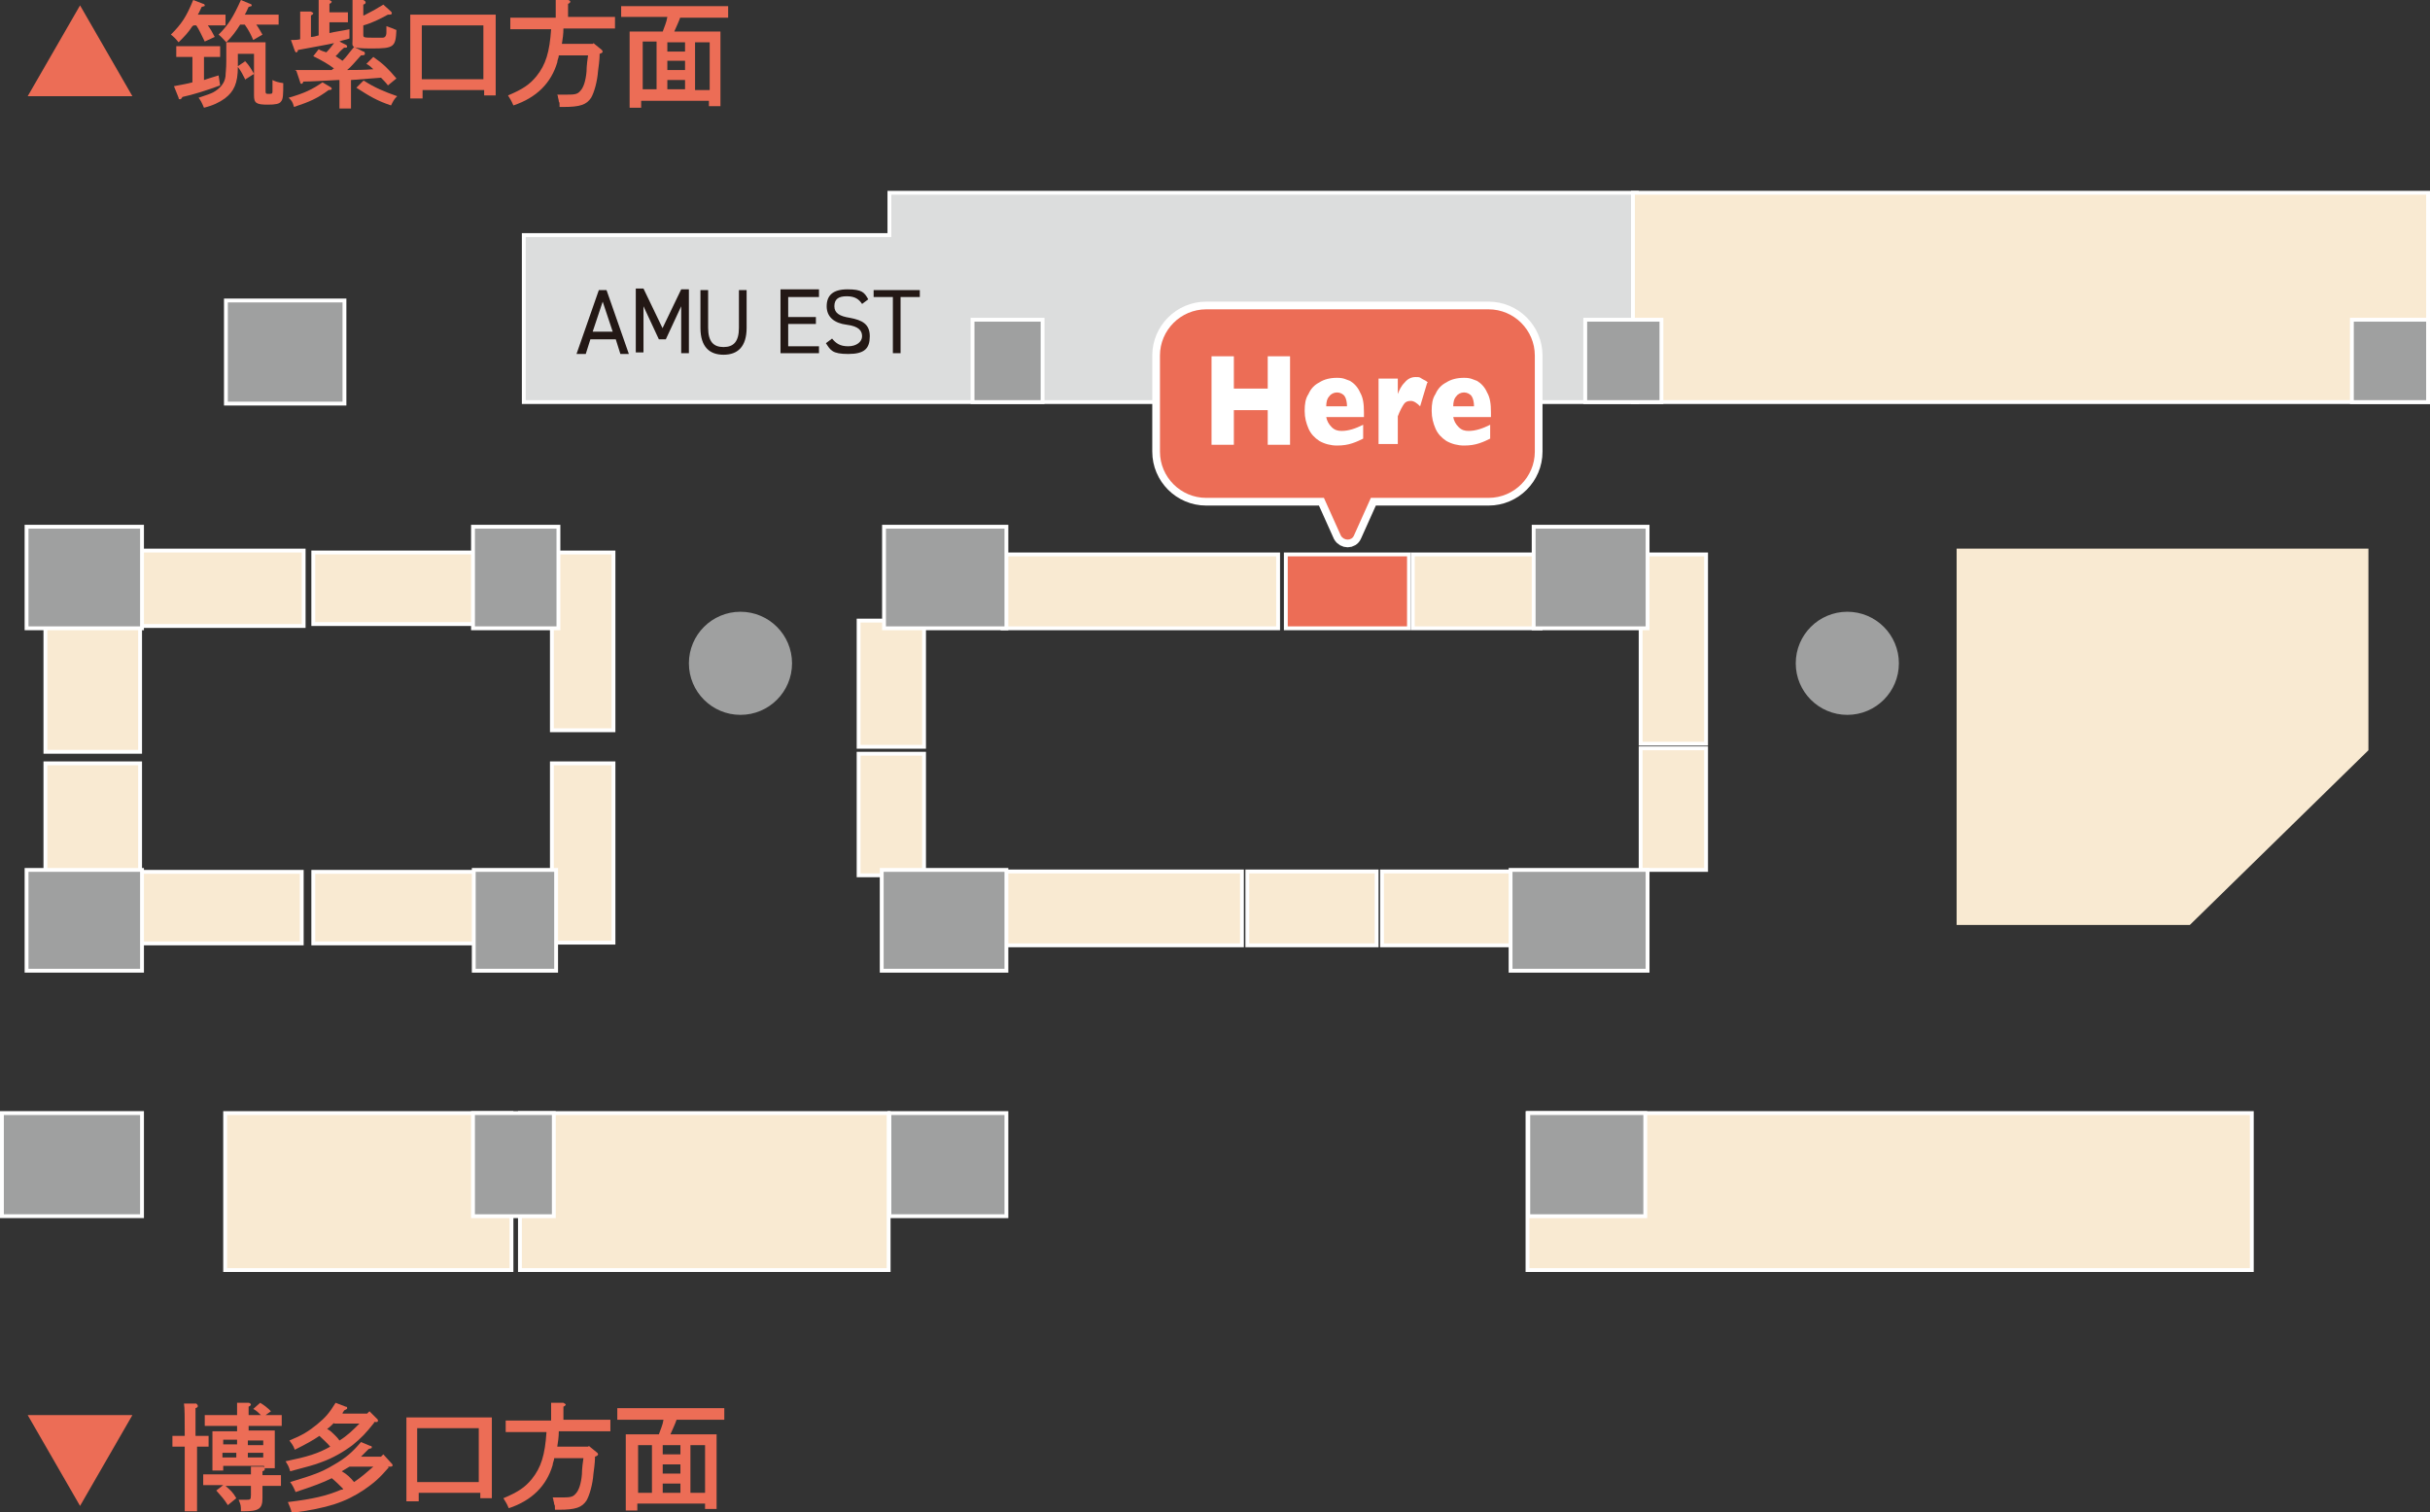 <?xml version="1.0" encoding="UTF-8"?>
<svg id="_レイヤー_2" xmlns="http://www.w3.org/2000/svg" version="1.1" viewBox="0 0 315.7 196.5">
  <rect x="0" y="0" width="315.7" height="196.5" fill="#333333" stroke="none"/>
  <!-- Generator: Adobe Illustrator 29.2.1, SVG Export Plug-In . SVG Version: 2.1.0 Build 116)  -->
  <defs>
    <style>
      .st0 {
        stroke-width: .5px;
      }

      .st0, .st1 {
        fill: #f9ead2;
      }

      .st0, .st2 {
        stroke: #fff;
        stroke-miterlimit: 10;
      }

      .st3 {
        fill: #ec6d56;
      }

      .st4 {
        fill: #9fa0a0;
      }

      .st5 {
        fill: #231815;
      }

      .st6 {
        fill: #fff;
      }

      .st7 {
        fill: #dcdddd;
      }

      .st2 {
        fill: none;
        stroke-width: 2px;
      }
    </style>
  </defs>
  <g id="text">
    <g>
      <g>
        <g>
          <g>
            <rect class="st1" x="29.3" y="144.6" width="37.2" height="20.4"/>
            <path class="st6" d="M66.2,144.9v19.9H29.5v-19.9h36.7M66.7,144.4H29v20.9h37.7v-20.9h0Z"/>
          </g>
          <g>
            <rect class="st1" x="67.6" y="144.6" width="47.9" height="20.4"/>
            <path class="st6" d="M115.2,144.9v19.9h-47.4v-19.9h47.4M115.7,144.4h-48.4v20.9h48.4v-20.9h0Z"/>
          </g>
          <g>
            <rect class="st1" x="198.5" y="144.6" width="94.1" height="20.4"/>
            <path class="st6" d="M292.3,144.9v19.9h-93.6v-19.9h93.6M292.8,144.4h-94.6v20.9h94.6v-20.9h0Z"/>
          </g>
          <rect class="st0" x="5.9" y="81.1" width="12.3" height="16.6"/>
          <rect class="st0" x="5.9" y="99.2" width="12.3" height="16.6"/>
          <rect class="st0" x="71.7" y="71.8" width="8" height="23.1"/>
          <g>
            <rect class="st1" x="111.6" y="80.7" width="8.5" height="16.4"/>
            <path class="st6" d="M119.8,80.9v15.9h-8v-15.9h8M120.3,80.4h-9v16.9h9v-16.9h0Z"/>
          </g>
          <g>
            <rect class="st1" x="130.3" y="113.2" width="31.1" height="9.6"/>
            <path class="st6" d="M161.1,113.5v9.1h-30.6v-9.1h30.6M161.6,113h-31.6v10.1h31.6v-10.1h0Z"/>
          </g>
          <g>
            <rect class="st1" x="162" y="113.2" width="16.8" height="9.6"/>
            <path class="st6" d="M178.6,113.5v9.1h-16.3v-9.1h16.3M179.1,113h-17.3v10.1h17.3v-10.1h0Z"/>
          </g>
          <g>
            <rect class="st1" x="179.5" y="113.2" width="17.5" height="9.6"/>
            <path class="st6" d="M196.8,113.5v9.1h-17v-9.1h17M197.3,113h-18v10.1h18v-10.1h0Z"/>
          </g>
          <g>
            <rect class="st1" x="130.3" y="72.1" width="35.8" height="9.6"/>
            <path class="st6" d="M165.8,72.3v9.1h-35.3v-9.1h35.3M166.3,71.8h-36.3v10.1h36.3v-10.1h0Z"/>
          </g>
          <g>
            <rect class="st3" x="167.1" y="72.1" width="16" height="9.6"/>
            <path class="st6" d="M182.8,72.3v9.1h-15.5v-9.1h15.5M183.3,71.8h-16.5v10.1h16.5v-10.1h0Z"/>
          </g>
          <g>
            <rect class="st1" x="183.5" y="72.1" width="16.6" height="9.6"/>
            <path class="st6" d="M199.9,72.3v9.1h-16.1v-9.1h16.1M200.4,71.8h-17.1v10.1h17.1v-10.1h0Z"/>
          </g>
          <g>
            <rect class="st1" x="111.6" y="97.9" width="8.5" height="15.8"/>
            <path class="st6" d="M119.8,98.2v15.3h-8v-15.3h8M120.3,97.7h-9v16.3h9v-16.3h0Z"/>
          </g>
          <g>
            <rect class="st1" x="213.1" y="72.1" width="8.5" height="24.6"/>
            <path class="st6" d="M221.4,72.3v24.1h-8v-24.1h8M221.9,71.8h-9v25.1h9v-25.1h0Z"/>
          </g>
          <g>
            <rect class="st1" x="213.1" y="97.2" width="8.5" height="15.8"/>
            <path class="st6" d="M221.4,97.5v15.3h-8v-15.3h8M221.9,97h-9v16.3h9v-16.3h0Z"/>
          </g>
          <rect class="st0" x="71.7" y="99.2" width="8" height="23.3"/>
          <rect class="st0" x="18.2" y="113.3" width="21" height="9.3"/>
          <rect class="st0" x="40.7" y="113.3" width="21" height="9.3"/>
          <g>
            <rect class="st1" x="18" y="71.5" width="21.5" height="9.8"/>
            <path class="st6" d="M39.2,71.8v9.3h-21v-9.3h21M39.7,71.3h-22v10.3h22v-10.3h0Z"/>
          </g>
          <rect class="st0" x="40.7" y="71.8" width="21" height="9.3"/>
          <polygon class="st1" points="254.2 71.3 254.2 120.2 284.5 120.2 307.7 97.5 307.7 91.9 307.7 71.3 269.6 71.3 254.2 71.3"/>
          <g>
            <polygon class="st7" points="68.1 52.3 68.1 30.6 115.6 30.6 115.6 25.1 212.6 25.1 212.6 52.3 68.1 52.3"/>
            <path class="st6" d="M212.4,25.3v26.7H68.3v-21.2h47.5v-5.5h96.6M212.9,24.8h-97.6v5.5h-47.5v22.2h145.1v-27.7h0Z"/>
          </g>
          <g>
            <rect class="st1" x="212.1" y="25.1" width="103.3" height="27.2"/>
            <path class="st6" d="M315.2,25.3v26.7h-102.8v-26.7h102.8M315.7,24.8h-103.8v27.7h103.8v-27.7h0Z"/>
          </g>
        </g>
        <g>
          <rect class="st4" x="3.4" y="68.4" width="15" height="13.2"/>
          <path class="st6" d="M18.2,68.7v12.7H3.7v-12.7h14.5M18.7,68.2H3.2v13.7h15.5v-13.7h0Z"/>
        </g>
        <g>
          <rect class="st4" x="114.9" y="68.4" width="15.9" height="13.2"/>
          <path class="st6" d="M130.5,68.7v12.7h-15.4v-12.7h15.4M131,68.2h-16.4v13.7h16.4v-13.7h0Z"/>
        </g>
        <g>
          <rect class="st4" x="199.3" y="68.4" width="14.8" height="13.2"/>
          <path class="st6" d="M213.8,68.7v12.7h-14.3v-12.7h14.3M214.3,68.2h-15.3v13.7h15.3v-13.7h0Z"/>
        </g>
        <g>
          <rect class="st4" x="3.4" y="113" width="15" height="13.1"/>
          <path class="st6" d="M18.2,113.3v12.6H3.7v-12.6h14.5M18.7,112.8H3.2v13.6h15.5v-13.6h0Z"/>
        </g>
        <g>
          <rect class="st4" x=".2" y="144.6" width="18.2" height="13.4"/>
          <path class="st6" d="M18.2,144.9v12.9H.5v-12.9h17.7M18.7,144.4H0v13.9h18.7v-13.9h0Z"/>
        </g>
        <g>
          <rect class="st4" x="29.4" y="39.1" width="15.4" height="13.4"/>
          <path class="st6" d="M44.5,39.3v12.9h-14.9v-12.9h14.9M45,38.8h-15.9v13.9h15.9v-13.9h0Z"/>
        </g>
        <g>
          <rect class="st4" x="115.6" y="144.6" width="15.2" height="13.4"/>
          <path class="st6" d="M130.5,144.9v12.9h-14.7v-12.9h14.7M131,144.4h-15.7v13.9h15.7v-13.9h0Z"/>
        </g>
        <g>
          <rect class="st4" x="198.5" y="144.6" width="15.2" height="13.4"/>
          <path class="st6" d="M213.5,144.9v12.9h-14.7v-12.9h14.7M214,144.4h-15.7v13.9h15.7v-13.9h0Z"/>
        </g>
        <g>
          <rect class="st4" x="114.6" y="113" width="16.2" height="13.1"/>
          <path class="st6" d="M130.5,113.3v12.6h-15.7v-12.6h15.7M131,112.8h-16.7v13.6h16.7v-13.6h0Z"/>
        </g>
        <g>
          <rect class="st4" x="196.2" y="113" width="17.8" height="13.1"/>
          <path class="st6" d="M213.8,113.3v12.6h-17.3v-12.6h17.3M214.3,112.8h-18.3v13.6h18.3v-13.6h0Z"/>
        </g>
        <g>
          <rect class="st4" x="61.5" y="144.6" width="10.5" height="13.4"/>
          <path class="st6" d="M71.7,144.9v12.9h-10v-12.9h10M72.2,144.4h-11v13.9h11v-13.9h0Z"/>
        </g>
        <circle class="st4" cx="96.2" cy="86.2" r="6.7"/>
        <circle class="st4" cx="240" cy="86.2" r="6.7"/>
        <g>
          <rect class="st4" x="305.5" y="41.6" width="9.9" height="10.7"/>
          <path class="st6" d="M315.2,41.8v10.2h-9.4v-10.2h9.4M315.7,41.3h-10.4v11.2h10.4v-11.2h0Z"/>
        </g>
        <g>
          <rect class="st4" x="205.9" y="41.6" width="9.9" height="10.7"/>
          <path class="st6" d="M215.6,41.8v10.2h-9.4v-10.2h9.4M216.1,41.3h-10.4v11.2h10.4v-11.2h0Z"/>
        </g>
        <g>
          <rect class="st4" x="126.3" y="41.6" width="9.1" height="10.7"/>
          <path class="st6" d="M135.2,41.8v10.2h-8.6v-10.2h8.6M135.7,41.3h-9.6v11.2h9.6v-11.2h0Z"/>
        </g>
        <g>
          <rect class="st4" x="61.5" y="68.4" width="11.1" height="13.2"/>
          <path class="st6" d="M72.3,68.7v12.7h-10.6v-12.7h10.6M72.8,68.2h-11.6v13.7h11.6v-13.7h0Z"/>
        </g>
        <g>
          <rect class="st4" x="61.5" y="113" width="10.8" height="13.1"/>
          <path class="st6" d="M72,113.3v12.6h-10.2v-12.6h10.2M72.5,112.8h-11.2v13.6h11.2v-13.6h0Z"/>
        </g>
      </g>
      <g>
        <path class="st3" d="M17.2,12.5H3.6L10.4.7l6.8,11.8h0Z"/>
        <path class="st3" d="M25.2,3.2c0,0-.1.2-.2.2-.6.9-1,1.3-1.8,2.1-.4-.5-.6-.7-1-1,1.4-1.4,2-2.3,2.9-4.5l1.3.5c.1,0,.2.1.2.2s0,.1-.4.2c-.2.4-.3.7-.5,1h2.4c.3,0,.9,0,1.2,0v1.4c-.3,0-.8,0-1.2,0h-1.1c.3.4.6.9.9,1.5l-1.3.6c-.4-.8-.7-1.5-1.1-2.1h-.5ZM26.5,10.4c.6-.2,1.2-.4,1.9-.6l.2,1.3c-1.6.6-3.5,1.2-4.9,1.5-.1.2-.2.3-.3.3s-.2,0-.2-.2l-.6-1.5c1-.2,1.7-.3,2.4-.5v-3.3h-.9c-.4,0-.9,0-1.2,0v-1.4c.3,0,.9,0,1.2,0h3.3c.3,0,.9,0,1.2,0v1.4c-.3,0-.8,0-1.2,0h-.9s0,2.9,0,2.9ZM31.9,10.4c-.3-.6-.6-1.2-1-1.7,0,2.1-.5,3.2-1.7,4.1-.7.5-1.5.9-2.7,1.2-.3-.7-.4-.9-.7-1.3,1.2-.4,1.5-.5,1.9-.7.9-.5,1.5-1.2,1.6-2.1,0-.4.1-.9.1-2s0-1,0-2.4c.2,0,.6,0,1.2,0h2.9c.6,0,.9,0,1,0,0,.3,0,1,0,1.3v4.9c0,.4,0,.5.3.5.5,0,.6,0,.6-.3,0-.2,0-.2,0-1.5.4.2.7.3,1.4.4,0,1.4,0,2.1-.3,2.4-.2.3-.7.4-1.7.4-1.5,0-1.8-.2-1.8-1.2v-2.8l-1.1.7h0ZM31.2,3.2c-.5.8-1,1.5-1.8,2.3-.4-.4-.5-.6-1-1,1.3-1.3,1.9-2.3,2.9-4.5l1.2.5c.1,0,.2.1.2.2s0,.1-.4.2c-.2.4-.3.7-.5,1h3.2c.3,0,.9,0,1.2,0v1.3c-.3,0-.8,0-1.2,0h-1.7c.3.4.5.8.8,1.3l-1.2.7c-.3-.7-.6-1.3-1.1-2h-.7ZM31.8,7.9c.5.5.8,1,1.2,1.7v-2.6h-2.1v1.6s.9-.6.9-.6Z"/>
        <path class="st3" d="M42.9,11.3c.1,0,.2.2.2.2,0,.1,0,.2-.4.2-1.5,1.1-2.4,1.5-4.5,2.2-.2-.7-.3-.8-.7-1.2,2.1-.6,3.1-1.1,4.4-2,0,0,1,.6,1,.6ZM38.3,9.1c2.1,0,3.5,0,4.8,0,0,0,.2-.2.3-.2-.8-.6-1.5-1-2.7-1.6l.7-.9c.3.2.7.3,1,.4.4-.4.7-.8,1-1.2-.8.2-2.1.4-4.7.9h0c0,.2-.1.3-.2.3s-.1,0-.2-.2l-.5-1.4c.4,0,.8,0,1.2-.1v-2.2c0-.7,0-.9,0-1.4h1.4c.2.1.3.2.3.2s0,.2-.3.3c0,.3,0,.4,0,.8v2c.3,0,.7-.1,1-.2V1.4c0-.7,0-.9,0-1.4h1.4c.2.1.3.2.3.2s0,.2-.3.3v1.1h1.5c.3,0,.7,0,.9,0v1.3c-.2,0-.6,0-.9,0h-1.5v1.4c.8-.2,1.7-.3,2.6-.5v1.2c-.5.2-.9.2-1.3.4l.8.4c.1,0,.2.2.2.2,0,.1,0,.2-.2.2h-.2c-.2.2-.5.4-.8.8-.1.1-.2.2-.3.3.3.2.6.4.9.6.5-.5.9-1.1,1.5-1.8l1.2.6c.2,0,.2.2.2.3s0,.2-.5.2c-.9,1-1.3,1.5-1.8,1.9,1.1,0,2.2,0,3.4-.1-.2-.2-.5-.5-.9-.7l.9-.9c1.3.9,2,1.6,3,2.8l-1.1.9c-.3-.4-.6-.7-.9-1-1.3.1-2.6.2-3.9.3v1.5c0,1,0,1.7,0,2.2h-1.5c0-.5,0-1.2,0-2.2v-1.5h-.2c-2.1.1-3.5.2-4.4.2h-.1c0,.2-.2.3-.2.3,0,0-.2,0-.2-.2l-.5-1.5h0ZM47.3,2c1-.5,1.7-.9,2.5-1.4l1,.9c0,0,.1.1.1.2,0,.1,0,.2-.3.2h-.2c-1.1.6-2.1,1.1-3.2,1.4v1.2c0,.4,0,.4,1.7.4s.6,0,.8,0c.3,0,.5-.2.5-.7,0-.2,0-.5,0-.8.6.2.8.3,1.3.5-.1,2.2-.3,2.4-3.2,2.4s-2.5-.2-2.5-1.2V1c0-.5,0-.8,0-1h1.4c.2.1.3.2.3.3s0,.2-.3.3v1.4h0ZM47.3,10.5c1.4.9,2.6,1.4,4.3,2-.4.4-.5.6-.8,1.2-1.8-.6-2.8-1.2-4.5-2.3l.9-.9h0Z"/>
        <path class="st3" d="M54.8,12.8h-1.5c0-.6,0-1.5,0-2.6v-5.9c0-1.3,0-2,0-2.4.4,0,.8,0,1.3,0h8.5c.5,0,.9,0,1.3,0,0,.5,0,1.5,0,2.4v5.5c0,1.3,0,2.1,0,2.6h-1.5v-.7h-8v1.1h0ZM62.8,3.3h-8v7h8V3.3Z"/>
        <path class="st3" d="M76.9,5.9l.2-.3,1.1.9c0,0,.1.2.1.2,0,.1-.1.2-.4.3,0,.3,0,.8-.2,2.2-.1,1.4-.5,2.8-.9,3.5-.6.9-1.4,1.2-3.6,1.2h-.5c0-.5,0-.6-.1-.7,0,0,0-.2-.1-.5,0,0,0-.2-.1-.4.5,0,.9,0,.9,0,1.3,0,1.7,0,2.1-.5.4-.4.7-1.3.8-2.5,0-.1,0-.8.2-2.1h-3.8c0,.3-.2.6-.2.9-.8,2.7-2.7,4.6-5.7,5.6-.3-.7-.4-.8-.7-1.3,1.9-.8,2.8-1.4,3.7-2.5,1.2-1.5,1.7-3.1,1.9-6.1h-2.3c-.8,0-2.2,0-3,0v-1.5c.8,0,2.1,0,3,0h2.9v-1.3c0-.4,0-.8,0-1h1.6c.2,0,.3.2.3.2s0,.2-.3.3v1.7h3.1c.9,0,2.2,0,3,0v1.5c-.8,0-2.1,0-3,0h-3.7c0,.7-.1,1.4-.2,2h4.1,0Z"/>
        <path class="st3" d="M88.4,2.2c-.2.6-.5,1.2-.8,1.9h4.7c.5,0,.9,0,1.3,0,0,.3,0,1.1,0,2.4v4.7c0,1.2,0,2.1,0,2.6h-1.5v-.7h-8.8v.9h-1.5c0-.6,0-1.5,0-2.6v-4.9c0-.9,0-1.9,0-2.4.4,0,.8,0,1.3,0h3c.2-.6.5-1.2.6-1.9h-3c-.8,0-2.2,0-3,0V.8c.8,0,2.1,0,3,0h7.9c.9,0,2.2,0,3,0v1.5c-.8,0-2.1,0-3,0h-3.3,0ZM85.3,5.4h-1.8v6.2h1.8v-6.2ZM89,6.7v-1.2h-2.3v1.2h2.3ZM86.7,7.9v1.2h2.3v-1.2h-2.3ZM86.7,10.4v1.2h2.3v-1.2s-2.3,0-2.3,0ZM92.2,11.7v-6.2h-1.9v6.2h1.9Z"/>
      </g>
      <g>
        <path class="st3" d="M3.6,183.9h13.6l-6.8,11.8-6.8-11.8h0Z"/>
        <path class="st3" d="M26.2,186.6c.3,0,.7,0,.9,0v1.4h-1.5s0,4,0,4c0,2,0,3.4,0,4.4h-1.6c0-1,0-2.4,0-4.4v-4h-1.6v-1.4c.2,0,.6,0,.9,0h.7c0-2.3,0-3.7-.1-4.2h1.6c.1.1.2.2.2.3s0,.2-.3.3c0,.5,0,.5,0,3.6h.6,0ZM34.1,193.2c0,.2,0,.9,0,1.3v.2c0,1.4-.5,1.7-2.5,1.7h-.3c0-.7,0-.8-.3-1.5.5,0,.7,0,1,0,.5,0,.6,0,.6-.6v-1.2h-3.3c.7.6,1,.9,1.4,1.6l-1.1.9c-.5-.8-.8-1.1-1.5-1.9l.9-.7h-.2c-.8,0-1.8,0-2.4,0v-1.4c.6,0,1.6,0,2.4,0h3.8c0-.6,0-.7,0-1h1.6c.1.1.2.2.2.3s0,.2-.3.3c0,.1,0,.3,0,.5.7,0,1.7,0,2.4,0v1.4c-.7,0-1.7,0-2.4,0h0c0,.1,0,.1,0,.1ZM32.2,185.9h1.8c.7,0,1.1,0,1.7,0,0,.3,0,.9,0,1.3v2c0,.7,0,1.2,0,1.6h-1.4v-.3h-5.3v.6h-1.4c0-.3,0-.9,0-1.6v-2.2c0-.5,0-1.1,0-1.3.5,0,1,0,1.6,0h1.6v-.7h-1.8c-.8,0-1.8,0-2.4,0v-1.4c.6,0,1.6,0,2.4,0h1.8v-.2c0-.7,0-.9,0-1.4h1.5c.2,0,.3.2.3.2s0,.2-.3.3v1.1h1.6c-.3-.3-.6-.6-1-.8l.9-.8c.5.3.9.6,1.4,1.1l-.7.5c.7,0,1.5,0,2.1,0v1.4c-.7,0-1.7,0-2.4,0h-1.9v.7h0ZM30.8,187.1h-1.8v.6h1.8v-.6ZM28.9,188.8v.6h1.8v-.6h-1.8ZM34.2,187.8v-.6h-2v.6h2ZM32.2,189.4h2v-.6h-2v.6Z"/>
        <path class="st3" d="M48.6,184.9c-1.1,1.4-1.7,2-2.8,2.9-1.2.9-2.6,1.7-4,2.2-1,.4-1.9.6-4.1,1.2-.2-.7-.3-.8-.6-1.3,2.9-.6,4.2-1,5.8-1.9-.4-.5-.9-.9-1.4-1.4-.9.6-1.6,1-3.2,1.8-.2-.6-.5-.9-.7-1.2,1.7-.7,2.5-1.2,3.6-2.1,1.1-.9,1.6-1.5,2.4-2.8l1.3.5c.2,0,.2.1.2.2,0,.1,0,.1-.4.3,0,.1-.2.2-.2.4h3.2l.3-.3,1,1c.1.1.1.1.1.2,0,.1,0,.2-.2.2h-.3c0,.1,0,.1,0,.1ZM50.5,190.7c-1.2,1.4-1.9,2-3.2,2.9-2.4,1.6-4.7,2.4-9.4,3-.1-.5-.3-.9-.5-1.4,3.3-.4,5-.8,6.9-1.6.1,0,.2,0,.3-.1-.5-.5-1-1-1.5-1.4-1.2.6-2.3,1-4.7,1.8-.2-.5-.4-.9-.7-1.3,3-.9,4.1-1.3,5.6-2.2,1.6-.9,2.5-1.7,3.6-3l1.2.5c.2,0,.2.1.2.2s0,.1-.4.2c-.4.4-.7.7-1,1h2.6l.3-.3,1,1.1c.1.1.2.2.2.3s0,.2-.3.2h-.3c0,0,0,0,0,0ZM43.4,184.9c-.3.3-.6.6-.9.8.4.2.7.5,1,.8.2.2.4.4.6.7,1-.6,1.8-1.4,2.6-2.2h-3.3ZM45.4,190.6c-.3.2-.7.4-1,.6.7.4,1.1.8,1.6,1.4.9-.6,1.7-1.3,2.5-2h-3.1Z"/>
        <path class="st3" d="M54.3,195.1h-1.5c0-.6,0-1.5,0-2.6v-5.9c0-1.3,0-2.1,0-2.4.4,0,.8,0,1.3,0h8.5c.5,0,.9,0,1.3,0,0,.5,0,1.5,0,2.4v5.5c0,1.3,0,2.1,0,2.6h-1.5v-.7h-8v1.1h0ZM62.2,185.6h-8v7h8v-7Z"/>
        <path class="st3" d="M76.3,188.2l.2-.3,1.1.9c0,0,.1.1.1.2,0,.1-.1.2-.4.3,0,.3,0,.8-.2,2.2-.1,1.4-.5,2.8-.9,3.5-.6.9-1.4,1.2-3.6,1.2h-.5c0-.5,0-.6-.1-.7,0,0,0-.2-.1-.5,0,0,0-.2-.1-.4.5,0,.9,0,.9,0,1.3,0,1.7,0,2.1-.5.4-.4.7-1.3.8-2.5,0-.1,0-.8.2-2.1h-3.8c0,.3-.2.6-.2.9-.8,2.7-2.7,4.6-5.7,5.6-.3-.7-.4-.8-.7-1.3,1.9-.8,2.8-1.4,3.7-2.5,1.2-1.5,1.7-3.1,1.9-6.1h-2.3c-.8,0-2.2,0-3,0v-1.5c.8,0,2.1,0,3,0h2.9v-1.3c0-.4,0-.8,0-1h1.6c.2.1.3.2.3.2s0,.2-.3.3v1.7h3.1c.9,0,2.2,0,3,0v1.5c-.8,0-2.1,0-3,0h-3.7c0,.7-.1,1.4-.2,2h4.1,0Z"/>
        <path class="st3" d="M87.9,184.5c-.2.6-.5,1.2-.8,1.9h4.7c.5,0,.9,0,1.3,0,0,.3,0,1.1,0,2.4v4.7c0,1.2,0,2.1,0,2.6h-1.5v-.7h-8.8v.9h-1.5c0-.6,0-1.5,0-2.6v-4.9c0-.9,0-1.9,0-2.4.4,0,.8,0,1.3,0h3c.2-.6.5-1.2.6-1.9h-3c-.8,0-2.2,0-3,0v-1.5c.8,0,2.1,0,3,0h7.9c.9,0,2.2,0,3,0v1.5c-.8,0-2.1,0-3,0h-3.3,0ZM84.7,187.8h-1.8v6.2h1.8v-6.2ZM88.4,189v-1.2h-2.3v1.2h2.3ZM86.1,190.3v1.2h2.3v-1.2h-2.3ZM86.1,192.8v1.2h2.3v-1.2h-2.3ZM91.6,194v-6.2h-1.9v6.2h1.9Z"/>
      </g>
      <g>
        <path class="st5" d="M74.9,46l2.9-8.3h1l2.9,8.3h-1.1l-.6-1.9h-3.3l-.6,1.9h-1.1ZM77,43.1h2.6l-1.3-3.9-1.3,3.9h0Z"/>
        <path class="st5" d="M86,42.8l2.5-5.2h1v8.3h-1v-6.1l-2,4.3h-.9l-2-4.3v6h-1v-8.3h1l2.5,5.2h0Z"/>
        <path class="st5" d="M97,37.7v4.9c0,2.5-1.2,3.5-3,3.5s-3-1-3-3.5v-4.9h1v4.9c0,1.8.7,2.5,2,2.5s2-.7,2-2.5v-4.9h1Z"/>
        <path class="st5" d="M106.4,37.7v.9h-4v2.6h3.6v.9h-3.6v2.9h4v.9h-5v-8.3h5Z"/>
        <path class="st5" d="M112,39.5c-.4-.6-.9-1-2-1s-1.6.4-1.6,1.3.7,1.3,2,1.5c1.6.3,2.6.8,2.6,2.4s-.7,2.3-2.8,2.3-2.3-.5-2.9-1.4l.8-.6c.5.6,1,1,2.1,1s1.8-.6,1.8-1.3-.4-1.3-2-1.5c-1.6-.2-2.6-1-2.6-2.4s.8-2.2,2.7-2.2,2.2.4,2.7,1.3l-.8.6h0Z"/>
        <path class="st5" d="M119.5,37.7v.9h-2.5v7.3h-1v-7.3h-2.5v-.9s6.1,0,6.1,0Z"/>
      </g>
      <g>
        <g>
          <path class="st2" d="M193.6,40.2h-36.9c-3.3,0-6,2.7-6,6v12.5c0,3.3,2.7,6,6,6h15.3l2.2,4.9c.4.7,1.4.7,1.7,0l2.2-4.9h15.3c3.3,0,6-2.7,6-6v-12.5c0-3.3-2.7-6-6-6h0Z"/>
          <path class="st3" d="M193.6,40.2h-36.9c-3.3,0-6,2.7-6,6v12.5c0,3.3,2.7,6,6,6h15.3l2.2,4.9c.4.7,1.4.7,1.7,0l2.2-4.9h15.3c3.3,0,6-2.7,6-6v-12.5c0-3.3-2.7-6-6-6h0Z"/>
        </g>
        <g>
          <path class="st6" d="M167.6,57.8h-2.9v-4.5h-4.4v4.5h-2.9v-11.5h2.9v4.2h4.4v-4.2h2.9v11.5Z"/>
          <path class="st6" d="M177.4,54.2h-5.1c.1.5.3.9.7,1.3s.8.5,1.3.5c.9,0,1.8-.3,2.8-.8v1.8c-.4.2-.8.4-1.4.6s-1.2.3-2,.3-1.6-.2-2.3-.6c-.6-.4-1.1-.9-1.4-1.6-.3-.7-.5-1.4-.5-2.3s.1-1.6.5-2.2c.3-.7.8-1.2,1.4-1.5.6-.4,1.4-.6,2.3-.6s1.1.2,1.7.4c.5.3,1,.8,1.3,1.5.4.7.5,1.5.5,2.6v.6h0ZM175,52.8c0-.5-.1-1-.3-1.3s-.6-.5-1-.5-.8.2-1,.5c-.3.3-.4.8-.4,1.3h2.8,0Z"/>
          <path class="st6" d="M185.4,49.8l-.9,3c-.4-.4-.8-.7-1.2-.7s-.7.1-.9.4-.5.8-.8,1.6v3.6h-2.5v-8.5h2.5v2c.2-.5.4-1,.9-1.5.4-.5.9-.7,1.4-.7s.5,0,.8.2.5.2.8.5h0Z"/>
          <path class="st6" d="M193.9,54.2h-5.1c.1.5.3.9.7,1.3s.8.5,1.3.5c.9,0,1.8-.3,2.8-.8v1.8c-.4.2-.8.4-1.4.6s-1.2.3-2,.3-1.6-.2-2.3-.6c-.6-.4-1.1-.9-1.4-1.6-.3-.7-.5-1.4-.5-2.3s.1-1.6.5-2.2c.3-.7.8-1.2,1.4-1.5.6-.4,1.4-.6,2.3-.6s1.1.2,1.7.4c.5.3,1,.8,1.3,1.5.4.7.5,1.5.5,2.6v.6h0ZM191.5,52.8c0-.5-.1-1-.3-1.3s-.6-.5-1-.5-.8.2-1,.5c-.3.3-.4.8-.4,1.3h2.8,0Z"/>
        </g>
      </g>
    </g>
  </g>
</svg>